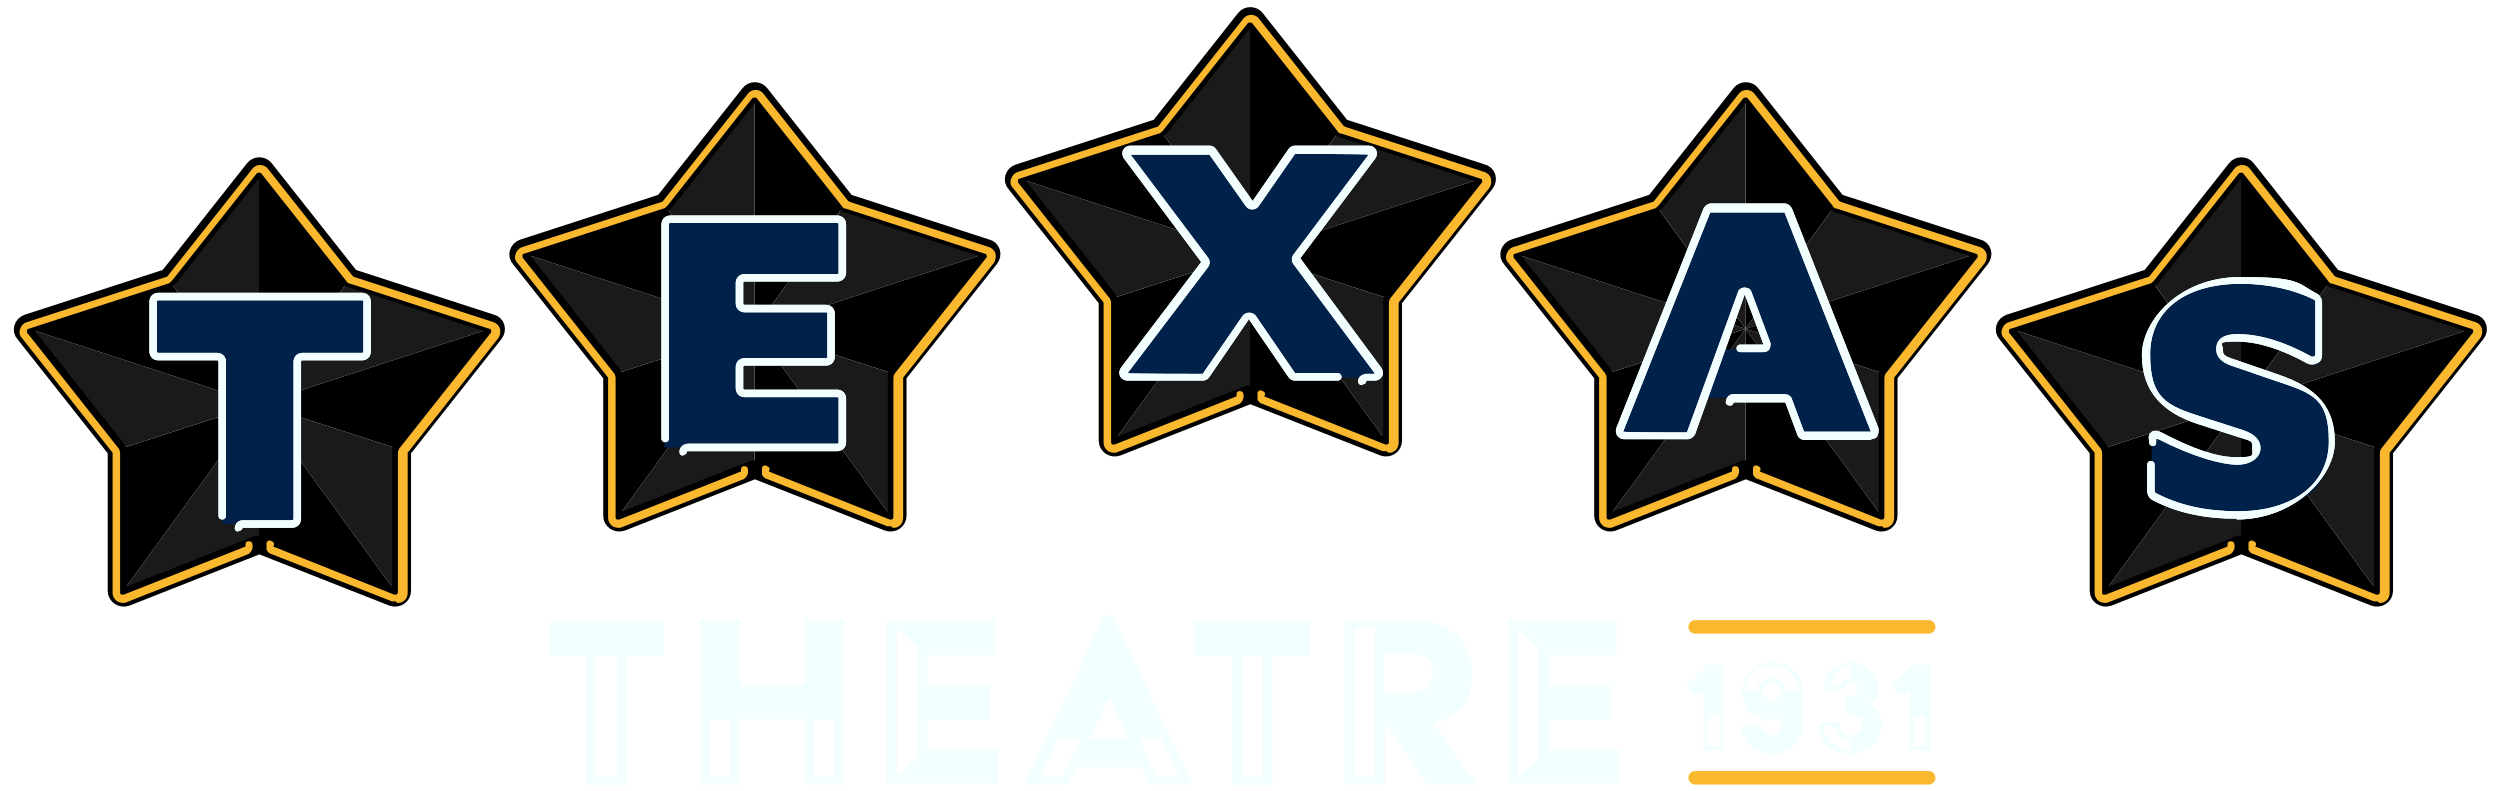 <?xml version="1.0" encoding="UTF-8"?>
<svg id="Layer_1" xmlns="http://www.w3.org/2000/svg" xmlns:xlink="http://www.w3.org/1999/xlink" version="1.1" viewBox="0 0 333 105.4">
  <!-- Generator: Adobe Illustrator 29.7.1, SVG Export Plug-In . SVG Version: 2.1.1 Build 8)  -->
  <defs>
    <style>
      .st0, .st1, .st2 {
        fill: none;
      }

      .st3 {
        filter: url(#outer-glow-7);
      }

      .st4 {
        filter: url(#outer-glow-8);
      }

      .st5 {
        filter: url(#outer-glow-2);
      }

      .st6 {
        filter: url(#outer-glow-4);
      }

      .st7 {
        filter: url(#outer-glow-5);
      }

      .st8 {
        filter: url(#outer-glow-1);
      }

      .st9 {
        clip-path: url(#clippath-1);
      }

      .st10 {
        clip-path: url(#clippath-3);
      }

      .st11 {
        clip-path: url(#clippath-4);
      }

      .st12 {
        clip-path: url(#clippath-2);
      }

      .st13 {
        fill: #f3ffff;
      }

      .st14 {
        fill: #fab82e;
      }

      .st1 {
        stroke: #fab82e;
        stroke-linecap: round;
        stroke-miterlimit: 10;
        stroke-width: 1.8px;
      }

      .st15 {
        filter: url(#outer-glow-12);
      }

      .st15, .st16, .st17, .st18, .st19 {
        fill: #00214a;
      }

      .st16 {
        filter: url(#outer-glow-15);
      }

      .st2 {
        stroke: #000;
        stroke-width: 2.5px;
      }

      .st17 {
        filter: url(#outer-glow-9);
      }

      .st18 {
        filter: url(#outer-glow-6);
      }

      .st19 {
        filter: url(#outer-glow-3);
      }

      .st20 {
        fill: #1a1a1a;
      }

      .st21 {
        clip-path: url(#clippath);
      }

      .st22 {
        filter: url(#outer-glow-17);
      }

      .st23 {
        filter: url(#outer-glow-11);
      }

      .st24 {
        filter: url(#outer-glow-16);
      }

      .st25 {
        filter: url(#outer-glow-13);
      }

      .st26 {
        filter: url(#outer-glow-10);
      }

      .st27 {
        filter: url(#outer-glow-14);
      }
    </style>
    <filter id="outer-glow-1" x="213.7" y="25.7" width="38.4" height="34.6" filterUnits="userSpaceOnUse">
      <feOffset dx="0" dy="0"/>
      <feGaussianBlur result="blur" stdDeviation=".5"/>
      <feFlood flood-color="#fff" flood-opacity=".7"/>
      <feComposite in2="blur" operator="in"/>
      <feComposite in="SourceGraphic"/>
    </filter>
    <filter id="outer-glow-2" x="212.2" y="24.2" width="41.3" height="37.4" filterUnits="userSpaceOnUse">
      <feOffset dx="0" dy="0"/>
      <feGaussianBlur result="blur1" stdDeviation="1"/>
      <feFlood flood-color="#fff" flood-opacity=".7"/>
      <feComposite in2="blur1" operator="in"/>
      <feComposite in="SourceGraphic"/>
    </filter>
    <clipPath id="clippath">
      <path class="st0" d="M298.8,72.6l17.5,6.9c.6.2,1.2-.2,1.2-.8v-18.5c0-.2,0-.4.2-.5l12.1-15.3c.4-.5.2-1.2-.4-1.3l-18.5-6c-.2,0-.3-.1-.4-.3l-11.3-14.3c-.3-.4-1-.4-1.3,0l-11.3,14.3c-.1.1-.2.2-.4.3l-18.5,6c-.6.2-.8.9-.4,1.3l12.1,15.3c.1.2.2.3.2.5v18.5c0,.6.6,1,1.2.8l17.5-6.9c.2,0,.4,0,.6,0Z"/>
    </clipPath>
    <clipPath id="clippath-1">
      <path class="st0" d="M232.8,62.6l17.5,6.9c.6.2,1.2-.2,1.2-.8v-18.5c0-.2,0-.4.2-.5l12.1-15.3c.4-.5.2-1.2-.4-1.3l-18.5-6c-.2,0-.3-.1-.4-.3l-11.3-14.3c-.3-.4-1-.4-1.3,0l-11.3,14.3c-.1.1-.2.2-.4.3l-18.5,6c-.6.2-.8.9-.4,1.3l12.1,15.3c.1.2.2.3.2.5v18.5c0,.6.6,1,1.2.8l17.5-6.9c.2,0,.4,0,.6,0Z"/>
    </clipPath>
    <clipPath id="clippath-2">
      <path class="st0" d="M34.8,72.6l17.5,6.9c.6.2,1.2-.2,1.2-.8v-18.5c0-.2,0-.4.2-.5l12.1-15.3c.4-.5.2-1.2-.4-1.3l-18.5-6c-.2,0-.3-.1-.4-.3l-11.3-14.3c-.3-.4-1-.4-1.3,0l-11.3,14.3c-.1.1-.2.2-.4.3l-18.5,6c-.6.2-.8.9-.4,1.3l12.1,15.3c.1.2.2.3.2.5v18.5c0,.6.6,1,1.2.8l17.5-6.9c.2,0,.4,0,.6,0Z"/>
    </clipPath>
    <clipPath id="clippath-3">
      <path class="st0" d="M100.8,62.6l17.5,6.9c.6.2,1.2-.2,1.2-.8v-18.5c0-.2,0-.4.2-.5l12.1-15.3c.4-.5.2-1.2-.4-1.3l-18.5-6c-.2,0-.3-.1-.4-.3l-11.3-14.3c-.3-.4-1-.4-1.3,0l-11.3,14.3c-.1.1-.2.2-.4.3l-18.5,6c-.6.2-.8.9-.4,1.3l12.1,15.3c.1.2.2.3.2.5v18.5c0,.6.6,1,1.2.8l17.5-6.9c.2,0,.4,0,.6,0Z"/>
    </clipPath>
    <filter id="outer-glow-3" x="2.3" y="21.2" width="64.8" height="66.7" filterUnits="userSpaceOnUse">
      <feOffset dx="0" dy="0"/>
      <feGaussianBlur result="blur2" stdDeviation="6"/>
      <feFlood flood-color="#fff" flood-opacity=".3"/>
      <feComposite in2="blur2" operator="in"/>
      <feComposite in="SourceGraphic"/>
    </filter>
    <filter id="outer-glow-4" x="18.3" y="37.2" width="32.9" height="35.3" filterUnits="userSpaceOnUse">
      <feOffset dx="0" dy="0"/>
      <feGaussianBlur result="blur3" stdDeviation=".5"/>
      <feFlood flood-color="#fff" flood-opacity=".7"/>
      <feComposite in2="blur3" operator="in"/>
      <feComposite in="SourceGraphic"/>
    </filter>
    <filter id="outer-glow-5" x="16.8" y="35.7" width="35.8" height="38.2" filterUnits="userSpaceOnUse">
      <feOffset dx="0" dy="0"/>
      <feGaussianBlur result="blur4" stdDeviation="1"/>
      <feFlood flood-color="#fff" flood-opacity=".7"/>
      <feComposite in2="blur4" operator="in"/>
      <feComposite in="SourceGraphic"/>
    </filter>
    <filter id="outer-glow-6" x="70.5" y="11.1" width="60" height="66.5" filterUnits="userSpaceOnUse">
      <feOffset dx="0" dy="0"/>
      <feGaussianBlur result="blur5" stdDeviation="6"/>
      <feFlood flood-color="#fff" flood-opacity=".3"/>
      <feComposite in2="blur5" operator="in"/>
      <feComposite in="SourceGraphic"/>
    </filter>
    <filter id="outer-glow-7" x="86.5" y="27.1" width="28.1" height="35.3" filterUnits="userSpaceOnUse">
      <feOffset dx="0" dy="0"/>
      <feGaussianBlur result="blur6" stdDeviation=".5"/>
      <feFlood flood-color="#fff" flood-opacity=".7"/>
      <feComposite in2="blur6" operator="in"/>
      <feComposite in="SourceGraphic"/>
    </filter>
    <filter id="outer-glow-8" x="85" y="25.6" width="31" height="38.2" filterUnits="userSpaceOnUse">
      <feOffset dx="0" dy="0"/>
      <feGaussianBlur result="blur7" stdDeviation="1"/>
      <feFlood flood-color="#fff" flood-opacity=".7"/>
      <feComposite in2="blur7" operator="in"/>
      <feComposite in="SourceGraphic"/>
    </filter>
    <clipPath id="clippath-4">
      <path class="st0" d="M166.8,52.6l17.5,6.9c.6.2,1.2-.2,1.2-.8v-18.5c0-.2,0-.4.2-.5l12.1-15.3c.4-.5.2-1.2-.4-1.3l-18.5-6c-.2,0-.3-.1-.4-.3l-11.3-14.3c-.3-.4-1-.4-1.3,0l-11.3,14.3c-.1.1-.2.2-.4.3l-18.5,6c-.6.2-.8.9-.4,1.3l12.1,15.3c.1.2.2.3.2.5v18.5c0,.6.6,1,1.2.8l17.5-6.9c.2,0,.4,0,.6,0Z"/>
    </clipPath>
    <filter id="outer-glow-9" x="130.9" y="2" width="71.3" height="66.5" filterUnits="userSpaceOnUse">
      <feOffset dx="0" dy="0"/>
      <feGaussianBlur result="blur8" stdDeviation="6"/>
      <feFlood flood-color="#fff" flood-opacity=".3"/>
      <feComposite in2="blur8" operator="in"/>
      <feComposite in="SourceGraphic"/>
    </filter>
    <filter id="outer-glow-10" x="147.4" y="17.8" width="38.4" height="35.3" filterUnits="userSpaceOnUse">
      <feOffset dx="0" dy="0"/>
      <feGaussianBlur result="blur9" stdDeviation=".5"/>
      <feFlood flood-color="#fff" flood-opacity=".7"/>
      <feComposite in2="blur9" operator="in"/>
      <feComposite in="SourceGraphic"/>
    </filter>
    <filter id="outer-glow-11" x="145.9" y="16.3" width="41.3" height="38.2" filterUnits="userSpaceOnUse">
      <feOffset dx="0" dy="0"/>
      <feGaussianBlur result="blur10" stdDeviation="1"/>
      <feFlood flood-color="#fff" flood-opacity=".7"/>
      <feComposite in2="blur10" operator="in"/>
      <feComposite in="SourceGraphic"/>
    </filter>
    <filter id="outer-glow-12" x="197.4" y="9.7" width="70.8" height="66.5" filterUnits="userSpaceOnUse">
      <feOffset dx="0" dy="0"/>
      <feGaussianBlur result="blur11" stdDeviation="6"/>
      <feFlood flood-color="#fff" flood-opacity=".3"/>
      <feComposite in2="blur11" operator="in"/>
      <feComposite in="SourceGraphic"/>
    </filter>
    <filter id="outer-glow-13" x="213.7" y="25.7" width="38.4" height="34.6" filterUnits="userSpaceOnUse">
      <feOffset dx="0" dy="0"/>
      <feGaussianBlur result="blur12" stdDeviation=".5"/>
      <feFlood flood-color="#fff" flood-opacity=".7"/>
      <feComposite in2="blur12" operator="in"/>
      <feComposite in="SourceGraphic"/>
    </filter>
    <filter id="outer-glow-14" x="212.2" y="24.2" width="41.3" height="37.4" filterUnits="userSpaceOnUse">
      <feOffset dx="0" dy="0"/>
      <feGaussianBlur result="blur13" stdDeviation="1"/>
      <feFlood flood-color="#fff" flood-opacity=".7"/>
      <feComposite in2="blur13" operator="in"/>
      <feComposite in="SourceGraphic"/>
    </filter>
    <filter id="outer-glow-15" x="267.7" y="19.3" width="61" height="67.4" filterUnits="userSpaceOnUse">
      <feOffset dx="0" dy="0"/>
      <feGaussianBlur result="blur14" stdDeviation="6"/>
      <feFlood flood-color="#fff" flood-opacity=".3"/>
      <feComposite in2="blur14" operator="in"/>
      <feComposite in="SourceGraphic"/>
    </filter>
    <filter id="outer-glow-16" x="283.8" y="35.3" width="29" height="35.5" filterUnits="userSpaceOnUse">
      <feOffset dx="0" dy="0"/>
      <feGaussianBlur result="blur15" stdDeviation=".5"/>
      <feFlood flood-color="#fff" flood-opacity=".7"/>
      <feComposite in2="blur15" operator="in"/>
      <feComposite in="SourceGraphic"/>
    </filter>
    <filter id="outer-glow-17" x="282.3" y="33.8" width="31.9" height="38.4" filterUnits="userSpaceOnUse">
      <feOffset dx="0" dy="0"/>
      <feGaussianBlur result="blur16" stdDeviation="1"/>
      <feFlood flood-color="#fff" flood-opacity=".7"/>
      <feComposite in2="blur16" operator="in"/>
      <feComposite in="SourceGraphic"/>
    </filter>
  </defs>
  <g class="st8">
    <path class="st13" d="M249.3,58.6h-8.9c-.5,0-.9-.3-1-.7l-1.6-4.3h-6.9s0,0,0,0c0,.3-.3.5-.6.4-.3,0-.5-.3-.4-.6.1-.7.7-.9.9-.9h6.9c.5,0,.9.3,1,.7l1.6,4.3h8.9c0,0,0,0,0,0l-11.5-29.2h-9.9s-11.6,29.2-11.6,29.2h0c0,.1,8.5.1,8.5.1l1.6-4.4,5.2-14.3c.1-.4.5-.6.9-.6h0c.4,0,.8.2.9.6l2.5,6.7c.1.3,0,.6-.1.9-.2.3-.5.4-.8.4h-3.1c-.3,0-.5-.2-.5-.5s.2-.5.5-.5h3.1l-2.5-6.7-2.3,6.6-4.3,12c-.2.4-.6.7-1,.7h-8.5c-.4,0-.7-.2-.9-.5-.2-.3-.2-.7-.1-1l11.6-29.2c.2-.4.6-.7,1-.7h9.8c.4,0,.8.3,1,.7l11.5,29.2c.1.3,0,.7-.1,1s-.5.5-.9.5Z"/>
  </g>
  <g class="st5">
    <path class="st13" d="M249.3,58.6h-8.9c-.5,0-.9-.3-1-.7l-1.6-4.3h-6.9s0,0,0,0c0,.3-.3.5-.6.4-.3,0-.5-.3-.4-.6.1-.7.7-.9.9-.9h6.9c.5,0,.9.3,1,.7l1.6,4.3h8.9c0,0,0,0,0,0l-11.5-29.2h-9.9s-11.6,29.2-11.6,29.2h0c0,.1,8.5.1,8.5.1l1.6-4.4,5.2-14.3c.1-.4.5-.6.9-.6h0c.4,0,.8.2.9.6l2.5,6.7c.1.3,0,.6-.1.9-.2.3-.5.4-.8.4h-3.1c-.3,0-.5-.2-.5-.5s.2-.5.5-.5h3.1l-2.5-6.7-2.3,6.6-4.3,12c-.2.4-.6.7-1,.7h-8.5c-.4,0-.7-.2-.9-.5-.2-.3-.2-.7-.1-1l11.6-29.2c.2-.4.6-.7,1-.7h9.8c.4,0,.8.3,1,.7l11.5,29.2c.1.3,0,.7-.1,1s-.5.5-.9.5Z"/>
  </g>
  <g class="st21">
    <g>
      <polyline points="298.5 53.8 322.4 20.9 298.5 13.1 298.5 53.8"/>
      <polygon class="st20" points="322.4 20.9 337.2 41.2 298.5 53.8 322.4 20.9"/>
      <polygon points="337.2 41.2 337.2 66.3 298.5 53.8 337.2 41.2"/>
      <polygon class="st20" points="337.2 66.3 322.4 86.7 298.5 53.8 337.2 66.3"/>
      <polygon points="322.4 86.7 298.5 94.4 298.5 53.8 322.4 86.7"/>
      <polygon class="st20" points="298.5 94.4 274.6 86.7 298.5 53.8 298.5 94.4"/>
      <polygon points="274.6 86.7 259.9 66.3 298.5 53.8 274.6 86.7"/>
      <polygon class="st20" points="259.9 66.3 259.9 41.2 298.5 53.8 259.9 66.3"/>
      <polygon points="259.9 41.2 274.6 20.9 298.5 53.8 259.9 41.2"/>
      <polygon class="st20" points="274.6 20.9 298.5 13.1 298.5 53.8 274.6 20.9"/>
    </g>
  </g>
  <path class="st2" d="M298.8,72.6l17.5,6.9c.6.2,1.2-.2,1.2-.8v-18.5c0-.2,0-.4.2-.5l12.1-15.3c.4-.5.2-1.2-.4-1.3l-18.5-6c-.2,0-.3-.1-.4-.3l-11.3-14.3c-.3-.4-1-.4-1.3,0l-11.3,14.3c-.1.1-.2.2-.4.3l-18.5,6c-.6.2-.8.9-.4,1.3l12.1,15.3c.1.2.2.3.2.5v18.5c0,.6.6,1,1.2.8l17.5-6.9c.2,0,.4,0,.6,0Z"/>
  <path class="st14" d="M316.7,80.1c-.2,0-.3,0-.5,0l-16.3-6.4c0,0-.3-.2-.4-.5,0-.3,0-.6,0-.9.1-.3.4-.4.7-.2.3.1.4.4.2.7,0,0,0,0,0,0l16.1,6.4c.2,0,.3,0,.3,0,0,0,.2-.1.2-.3v-18.5c0-.3.1-.6.3-.8l12.1-15.3c.1-.1,0-.3,0-.3,0,0,0-.2-.2-.2l-18.5-6c-.3,0-.5-.2-.6-.4l-11.3-14.3c0-.1-.2-.1-.3-.1s-.2,0-.3.1l-11.3,14.3c-.2.2-.4.4-.6.4l-18.5,6c-.2,0-.2.2-.2.2,0,0,0,.2,0,.3l12.1,15.3c.2.2.3.5.3.8v18.5c0,.2.1.3.2.3,0,0,.2,0,.3,0l16.2-6.4s0,0,0-.1c0-.3,0-.5.3-.6.3,0,.5,0,.6.3.2.7-.2,1.2-.5,1.4l-16.2,6.4c-.4.2-.9.1-1.3-.1-.4-.3-.6-.7-.6-1.1v-18.5c0,0,0-.2,0-.2l-12.1-15.3c-.3-.3-.4-.8-.2-1.2.1-.4.5-.8.9-.9l18.5-6c0,0,.1,0,.2-.1l11.3-14.3c.5-.7,1.6-.7,2.1,0l11.3,14.3c0,0,.1,0,.2.1l18.5,6c.4.1.8.5.9.9.1.4,0,.9-.2,1.2l-12.1,15.3c0,0,0,.1,0,.2v18.5c0,.4-.2.9-.6,1.1-.2.2-.5.2-.8.2ZM300.4,72.8h0,0Z"/>
  <g class="st9">
    <g>
      <polyline points="232.5 43.8 256.4 10.9 232.5 3.1 232.5 43.8"/>
      <polygon class="st20" points="256.4 10.9 271.2 31.2 232.5 43.8 256.4 10.9"/>
      <polygon points="271.2 31.2 271.2 56.3 232.5 43.8 271.2 31.2"/>
      <polygon class="st20" points="271.2 56.3 256.4 76.7 232.5 43.8 271.2 56.3"/>
      <polygon points="256.4 76.7 232.5 84.4 232.5 43.8 256.4 76.7"/>
      <polygon class="st20" points="232.5 84.4 208.6 76.7 232.5 43.8 232.5 84.4"/>
      <polygon points="208.6 76.7 193.9 56.3 232.5 43.8 208.6 76.7"/>
      <polygon class="st20" points="193.9 56.3 193.9 31.2 232.5 43.8 193.9 56.3"/>
      <polygon points="193.9 31.2 208.6 10.9 232.5 43.8 193.9 31.2"/>
      <polygon class="st20" points="208.6 10.9 232.5 3.1 232.5 43.8 208.6 10.9"/>
    </g>
  </g>
  <path class="st2" d="M232.8,62.6l17.5,6.9c.6.2,1.2-.2,1.2-.8v-18.5c0-.2,0-.4.2-.5l12.1-15.3c.4-.5.2-1.2-.4-1.3l-18.5-6c-.2,0-.3-.1-.4-.3l-11.3-14.3c-.3-.4-1-.4-1.3,0l-11.3,14.3c-.1.1-.2.2-.4.3l-18.5,6c-.6.2-.8.9-.4,1.3l12.1,15.3c.1.2.2.3.2.5v18.5c0,.6.6,1,1.2.8l17.5-6.9c.2,0,.4,0,.6,0Z"/>
  <path class="st14" d="M250.7,70.1c-.2,0-.3,0-.5,0l-16.3-6.4c0,0-.3-.2-.4-.5,0-.3,0-.6,0-.9.1-.3.4-.4.7-.2.3.1.4.4.2.7,0,0,0,0,0,0l16.1,6.4c.2,0,.3,0,.3,0,0,0,.2-.1.2-.3v-18.5c0-.3.1-.6.3-.8l12.1-15.3c.1-.1,0-.3,0-.3,0,0,0-.2-.2-.2l-18.5-6c-.3,0-.5-.2-.6-.4l-11.3-14.3c0-.1-.2-.1-.3-.1s-.2,0-.3.1l-11.3,14.3c-.2.2-.4.4-.6.4l-18.5,6c-.2,0-.2.2-.2.2,0,0,0,.2,0,.3l12.1,15.3c.2.2.3.5.3.8v18.5c0,.2.1.3.2.3,0,0,.2,0,.3,0l16.2-6.4s0,0,0-.1c0-.3,0-.5.3-.6.3,0,.5,0,.6.3.2.7-.2,1.2-.5,1.4l-16.2,6.4c-.4.2-.9.1-1.3-.1-.4-.3-.6-.7-.6-1.1v-18.5c0,0,0-.2,0-.2l-12.1-15.3c-.3-.3-.4-.8-.2-1.2.1-.4.5-.8.9-.9l18.5-6c0,0,.1,0,.2-.1l11.3-14.3c.5-.7,1.6-.7,2.1,0l11.3,14.3c0,0,.1,0,.2.1l18.5,6c.4.1.8.5.9.9.1.4,0,.9-.2,1.2l-12.1,15.3c0,0,0,.1,0,.2v18.5c0,.4-.2.9-.6,1.1-.2.2-.5.2-.8.2ZM234.4,62.8h0,0Z"/>
  <g class="st12">
    <g>
      <polyline points="34.5 53.8 58.4 20.9 34.5 13.1 34.5 53.8"/>
      <polygon class="st20" points="58.4 20.9 73.2 41.2 34.5 53.8 58.4 20.9"/>
      <polygon points="73.2 41.2 73.2 66.3 34.5 53.8 73.2 41.2"/>
      <polygon class="st20" points="73.2 66.3 58.4 86.7 34.5 53.8 73.2 66.3"/>
      <polygon points="58.4 86.7 34.5 94.4 34.5 53.8 58.4 86.7"/>
      <polygon class="st20" points="34.5 94.4 10.6 86.7 34.5 53.8 34.5 94.4"/>
      <polygon points="10.6 86.7 -4.1 66.3 34.5 53.8 10.6 86.7"/>
      <polygon class="st20" points="-4.1 66.3 -4.1 41.2 34.5 53.8 -4.1 66.3"/>
      <polygon points="-4.1 41.2 10.6 20.9 34.5 53.8 -4.1 41.2"/>
      <polygon class="st20" points="10.6 20.9 34.5 13.1 34.5 53.8 10.6 20.9"/>
    </g>
  </g>
  <path class="st2" d="M34.8,72.6l17.5,6.9c.6.2,1.2-.2,1.2-.8v-18.5c0-.2,0-.4.2-.5l12.1-15.3c.4-.5.2-1.2-.4-1.3l-18.5-6c-.2,0-.3-.1-.4-.3l-11.3-14.3c-.3-.4-1-.4-1.3,0l-11.3,14.3c-.1.1-.2.2-.4.3l-18.5,6c-.6.2-.8.9-.4,1.3l12.1,15.3c.1.2.2.3.2.5v18.5c0,.6.6,1,1.2.8l17.5-6.9c.2,0,.4,0,.6,0Z"/>
  <path class="st14" d="M52.7,80.1c-.2,0-.3,0-.5,0l-16.3-6.4c0,0-.3-.2-.4-.5,0-.3,0-.6,0-.9.1-.3.4-.4.7-.2.3.1.4.4.2.7,0,0,0,0,0,0l16.1,6.4c.2,0,.3,0,.3,0,0,0,.2-.1.2-.3v-18.5c0-.3.1-.6.3-.8l12.1-15.3c.1-.1,0-.3,0-.3,0,0,0-.2-.2-.2l-18.5-6c-.3,0-.5-.2-.6-.4l-11.3-14.3c0-.1-.2-.1-.3-.1s-.2,0-.3.1l-11.3,14.3c-.2.2-.4.4-.6.4l-18.5,6c-.2,0-.2.2-.2.2,0,0,0,.2,0,.3l12.1,15.3c.2.2.3.5.3.8v18.5c0,.2.1.3.2.3,0,0,.2,0,.3,0l16.2-6.4s0,0,0-.1c0-.3,0-.5.3-.6.3,0,.5,0,.6.3.2.7-.2,1.2-.5,1.4l-16.2,6.4c-.4.2-.9.1-1.3-.1-.4-.3-.6-.7-.6-1.1v-18.5c0,0,0-.2,0-.2l-12.1-15.3c-.3-.3-.4-.8-.2-1.2.1-.4.5-.8.9-.9l18.5-6c0,0,.1,0,.2-.1l11.3-14.3c.5-.7,1.6-.7,2.1,0l11.3,14.3c0,0,.1,0,.2.1l18.5,6c.4.1.8.5.9.9.1.4,0,.9-.2,1.2l-12.1,15.3c0,0,0,.1,0,.2v18.5c0,.4-.2.9-.6,1.1-.2.2-.5.2-.8.2ZM36.4,72.8h0,0Z"/>
  <g class="st10">
    <g>
      <polyline points="100.5 43.8 124.4 10.9 100.5 3.1 100.5 43.8"/>
      <polygon class="st20" points="124.4 10.9 139.2 31.2 100.5 43.8 124.4 10.9"/>
      <polygon points="139.2 31.2 139.2 56.3 100.5 43.8 139.2 31.2"/>
      <polygon class="st20" points="139.2 56.3 124.4 76.7 100.5 43.8 139.2 56.3"/>
      <polygon points="124.4 76.7 100.5 84.4 100.5 43.8 124.4 76.7"/>
      <polygon class="st20" points="100.5 84.4 76.6 76.7 100.5 43.8 100.5 84.4"/>
      <polygon points="76.6 76.7 61.9 56.3 100.5 43.8 76.6 76.7"/>
      <polygon class="st20" points="61.9 56.3 61.9 31.2 100.5 43.8 61.9 56.3"/>
      <polygon points="61.9 31.2 76.6 10.9 100.5 43.8 61.9 31.2"/>
      <polygon class="st20" points="76.6 10.9 100.5 3.1 100.5 43.8 76.6 10.9"/>
    </g>
  </g>
  <path class="st2" d="M100.8,62.6l17.5,6.9c.6.2,1.2-.2,1.2-.8v-18.5c0-.2,0-.4.2-.5l12.1-15.3c.4-.5.2-1.2-.4-1.3l-18.5-6c-.2,0-.3-.1-.4-.3l-11.3-14.3c-.3-.4-1-.4-1.3,0l-11.3,14.3c-.1.1-.2.2-.4.3l-18.5,6c-.6.2-.8.9-.4,1.3l12.1,15.3c.1.2.2.3.2.5v18.5c0,.6.6,1,1.2.8l17.5-6.9c.2,0,.4,0,.6,0Z"/>
  <path class="st14" d="M118.7,70.1c-.2,0-.3,0-.5,0l-16.3-6.4c0,0-.3-.2-.4-.5,0-.3,0-.6,0-.9.1-.3.4-.4.7-.2.3.1.4.4.2.7,0,0,0,0,0,0l16.1,6.4c.2,0,.3,0,.3,0,0,0,.2-.1.2-.3v-18.5c0-.3.1-.6.3-.8l12.1-15.3c.1-.1,0-.3,0-.3,0,0,0-.2-.2-.2l-18.5-6c-.3,0-.5-.2-.6-.4l-11.3-14.3c0-.1-.2-.1-.3-.1s-.2,0-.3.1l-11.3,14.3c-.2.2-.4.4-.6.4l-18.5,6c-.2,0-.2.2-.2.2,0,0,0,.2,0,.3l12.1,15.3c.2.2.3.5.3.8v18.5c0,.2.1.3.2.3,0,0,.2,0,.3,0l16.2-6.4s0,0,0-.1c0-.3,0-.5.3-.6.3,0,.5,0,.6.3.2.7-.2,1.2-.5,1.4l-16.2,6.4c-.4.2-.9.1-1.3-.1-.4-.3-.6-.7-.6-1.1v-18.5c0,0,0-.2,0-.2l-12.1-15.3c-.3-.3-.4-.8-.2-1.2.1-.4.5-.8.9-.9l18.5-6c0,0,.1,0,.2-.1l11.3-14.3c.5-.7,1.6-.7,2.1,0l11.3,14.3c0,0,.1,0,.2.1l18.5,6c.4.1.8.5.9.9.1.4,0,.9-.2,1.2l-12.1,15.3c0,0,0,.1,0,.2v18.5c0,.4-.2.9-.6,1.1-.2.2-.5.2-.8.2ZM102.4,62.8h0,0Z"/>
  <path class="st19" d="M29.6,69.8v-22.3h-9.3v-8h28.6v8h-9.3v22.3h-10Z"/>
  <g class="st6">
    <path class="st13" d="M31.7,70.8s0,0,0,0c-.3,0-.5-.3-.4-.6.1-.7.7-.9,1-.9h6.6c.1,0,.2-.1.2-.2v-20.9c0-.7.5-1.2,1.2-1.2h7.9c.1,0,.2,0,.2-.2v-6.6c0-.1,0-.2-.2-.2h-27.1c-.1,0-.2,0-.2.2v6.6c0,.1,0,.2.2.2h7.8c.7,0,1.2.5,1.2,1.2v20.5c0,.3-.2.5-.5.5s-.5-.2-.5-.5v-20.5c0-.1,0-.2-.2-.2h-7.8c-.7,0-1.2-.5-1.2-1.2v-6.6c0-.7.5-1.2,1.2-1.2h27.1c.7,0,1.2.5,1.2,1.2v6.6c0,.7-.5,1.2-1.2,1.2h-7.9c-.1,0-.2,0-.2.2v20.9c0,.7-.5,1.2-1.2,1.2h-6.6c0,0,0,0,0,0,0,.2-.2.4-.5.4Z"/>
  </g>
  <g class="st7">
    <path class="st13" d="M31.7,70.8s0,0,0,0c-.3,0-.5-.3-.4-.6.1-.7.7-.9,1-.9h6.6c.1,0,.2-.1.2-.2v-20.9c0-.7.5-1.2,1.2-1.2h7.9c.1,0,.2,0,.2-.2v-6.6c0-.1,0-.2-.2-.2h-27.1c-.1,0-.2,0-.2.2v6.6c0,.1,0,.2.2.2h7.8c.7,0,1.2.5,1.2,1.2v20.5c0,.3-.2.5-.5.5s-.5-.2-.5-.5v-20.5c0-.1,0-.2-.2-.2h-7.8c-.7,0-1.2-.5-1.2-1.2v-6.6c0-.7.5-1.2,1.2-1.2h27.1c.7,0,1.2.5,1.2,1.2v6.6c0,.7-.5,1.2-1.2,1.2h-7.9c-.1,0-.2,0-.2.2v20.9c0,.7-.5,1.2-1.2,1.2h-6.6c0,0,0,0,0,0,0,.2-.2.4-.5.4Z"/>
  </g>
  <path class="st18" d="M88.6,29.2h23.6v7.8h-13.7v4.1h12.2v7.1h-12.2v4.2h13.7v7.2h-23.7v-30.4Z"/>
  <g class="st3">
    <path class="st13" d="M91,60.7c-.3,0-.5-.2-.5-.5,0-.7.6-1.1,1.2-1.1h19.8c.1,0,.2,0,.2-.2v-5.8c0-.1,0-.2-.2-.2h-12.3c-.7,0-1.2-.5-1.2-1.2v-2.8c0-.7.5-1.2,1.2-1.2h10.8c.1,0,.2,0,.2-.2v-5.7c0-.1,0-.2-.2-.2h-10.8c-.7,0-1.2-.5-1.2-1.2v-2.7c0-.7.5-1.2,1.2-1.2h12.3c.1,0,.2,0,.2-.2v-6.4c0-.1,0-.2-.2-.2h-22.2c-.1,0-.2,0-.2.2v28.5c0,.3-.2.5-.5.5s-.5-.2-.5-.5v-28.5c0-.7.5-1.2,1.2-1.2h22.2c.7,0,1.2.5,1.2,1.2v6.4c0,.7-.5,1.2-1.2,1.2h-12.3c-.1,0-.2,0-.2.2v2.7c0,.1,0,.2.2.2h10.8c.7,0,1.2.5,1.2,1.2v5.7c0,.7-.5,1.2-1.2,1.2h-10.8c-.1,0-.2,0-.2.2v2.8c0,.1,0,.2.2.2h12.3c.7,0,1.2.5,1.2,1.2v5.8c0,.7-.5,1.2-1.2,1.2h-19.8c0,0-.2,0-.2,0,0,.3-.2.5-.5.5Z"/>
  </g>
  <g class="st4">
    <path class="st13" d="M91,60.7c-.3,0-.5-.2-.5-.5,0-.7.6-1.1,1.2-1.1h19.8c.1,0,.2,0,.2-.2v-5.8c0-.1,0-.2-.2-.2h-12.3c-.7,0-1.2-.5-1.2-1.2v-2.8c0-.7.5-1.2,1.2-1.2h10.8c.1,0,.2,0,.2-.2v-5.7c0-.1,0-.2-.2-.2h-10.8c-.7,0-1.2-.5-1.2-1.2v-2.7c0-.7.5-1.2,1.2-1.2h12.3c.1,0,.2,0,.2-.2v-6.4c0-.1,0-.2-.2-.2h-22.2c-.1,0-.2,0-.2.2v28.5c0,.3-.2.5-.5.5s-.5-.2-.5-.5v-28.5c0-.7.5-1.2,1.2-1.2h22.2c.7,0,1.2.5,1.2,1.2v6.4c0,.7-.5,1.2-1.2,1.2h-12.3c-.1,0-.2,0-.2.2v2.7c0,.1,0,.2.2.2h10.8c.7,0,1.2.5,1.2,1.2v5.7c0,.7-.5,1.2-1.2,1.2h-10.8c-.1,0-.2,0-.2.2v2.8c0,.1,0,.2.2.2h12.3c.7,0,1.2.5,1.2,1.2v5.8c0,.7-.5,1.2-1.2,1.2h-19.8c0,0-.2,0-.2,0,0,.3-.2.5-.5.5Z"/>
  </g>
  <g class="st11">
    <g>
      <polyline points="166.5 33.8 190.4 .9 166.5 -6.9 166.5 33.8"/>
      <polygon class="st20" points="190.4 .9 205.2 21.2 166.5 33.8 190.4 .9"/>
      <polygon points="205.2 21.2 205.2 46.3 166.5 33.8 205.2 21.2"/>
      <polygon class="st20" points="205.2 46.3 190.4 66.7 166.5 33.8 205.2 46.3"/>
      <polygon points="190.4 66.7 166.5 74.4 166.5 33.8 190.4 66.7"/>
      <polygon class="st20" points="166.5 74.4 142.6 66.7 166.5 33.8 166.5 74.4"/>
      <polygon points="142.6 66.7 127.9 46.3 166.5 33.8 142.6 66.7"/>
      <polygon class="st20" points="127.9 46.3 127.9 21.2 166.5 33.8 127.9 46.3"/>
      <polygon points="127.9 21.2 142.6 .9 166.5 33.8 127.9 21.2"/>
      <polygon class="st20" points="142.6 .9 166.5 -6.9 166.5 33.8 142.6 .9"/>
    </g>
  </g>
  <path class="st2" d="M166.8,52.6l17.5,6.9c.6.2,1.2-.2,1.2-.8v-18.5c0-.2,0-.4.2-.5l12.1-15.3c.4-.5.2-1.2-.4-1.3l-18.5-6c-.2,0-.3-.1-.4-.3l-11.3-14.3c-.3-.4-1-.4-1.3,0l-11.3,14.3c-.1.1-.2.2-.4.3l-18.5,6c-.6.2-.8.9-.4,1.3l12.1,15.3c.1.2.2.3.2.5v18.5c0,.6.6,1,1.2.8l17.5-6.9c.2,0,.4,0,.6,0Z"/>
  <path class="st17" d="M166.4,41.8l-5.9,8.6h-11.4l11.6-15.4-11.2-15h11.9l5.4,7.8,5.3-7.8h11.3l-11,14.6,11.8,15.7h-12l-5.9-8.6Z"/>
  <g class="st26">
    <path class="st13" d="M181.4,51.3c-.3,0-.5-.2-.5-.5,0-.6.5-.9,1-1h1.2s0-.1,0-.1l-10.8-14.5c-.3-.4-.3-.9,0-1.3l10-13.3h0c0-.1-9.8-.1-9.8-.1l-4.8,6.9c-.2.3-.5.5-.9.5h0c-.4,0-.7-.2-.9-.5l-4.8-6.8h-10.5s0,0,0,0l10.3,13.7c.3.4.3.9,0,1.3l-10.7,14.1h0c0,.1,10,.1,10,.1l5.3-7.7c.4-.6,1.4-.6,1.8,0l5.2,7.6h5.7c.3,0,.5.3.5.5s-.2.5-.5.5h-5.7c-.4,0-.7-.2-.9-.5l-5.2-7.6-.5-.3.4.3-5.2,7.6c-.2.3-.5.5-.9.5h-10c-.4,0-.8-.2-1-.6-.2-.4-.1-.8.1-1.1l10.7-14.1-10.3-13.8c-.2-.3-.3-.8-.1-1.1.2-.4.6-.6,1-.6h10.5c.4,0,.7.2.9.5l4.8,6.8.5.3-.4-.3,4.7-6.8c.2-.3.5-.5.9-.5h9.8c.4,0,.8.2,1,.6.2.4.1.8-.1,1.1l-10,13.3,10.8,14.6c.2.3.3.8.1,1.1-.2.4-.6.6-1,.6h-1.1c0,.3-.2.5-.5.5Z"/>
  </g>
  <path class="st14" d="M184.7,60.1c-.2,0-.3,0-.5,0l-16.3-6.4c0,0-.3-.2-.4-.5,0-.3,0-.6,0-.9.1-.3.4-.4.7-.2.3.1.4.4.2.7,0,0,0,0,0,0l16.1,6.4c.2,0,.3,0,.3,0,0,0,.2-.1.2-.3v-18.5c0-.3.1-.6.3-.8l12.1-15.3c.1-.1,0-.3,0-.3,0,0,0-.2-.2-.2l-18.5-6c-.3,0-.5-.2-.6-.4l-11.3-14.3c0-.1-.2-.1-.3-.1s-.2,0-.3.1l-11.3,14.3c-.2.2-.4.4-.6.4l-18.5,6c-.2,0-.2.2-.2.2,0,0,0,.2,0,.3l12.1,15.3c.2.2.3.5.3.8v18.5c0,.2.1.3.2.3,0,0,.2,0,.3,0l16.2-6.4s0,0,0-.1c0-.3,0-.5.3-.6.3,0,.5,0,.6.3.2.7-.2,1.2-.5,1.4l-16.2,6.4c-.4.2-.9.1-1.3-.1-.4-.3-.6-.7-.6-1.1v-18.5c0,0,0-.2,0-.2l-12.1-15.3c-.3-.3-.4-.8-.2-1.2.1-.4.5-.8.9-.9l18.5-6c0,0,.1,0,.2-.1l11.3-14.3c.5-.7,1.6-.7,2.1,0l11.3,14.3c0,0,.1,0,.2.1l18.5,6c.4.1.8.5.9.9.1.4,0,.9-.2,1.2l-12.1,15.3c0,0,0,.1,0,.2v18.5c0,.4-.2.9-.6,1.1-.2.2-.5.2-.8.2ZM168.4,52.8h0,0Z"/>
  <g class="st23">
    <path class="st13" d="M181.4,51.3c-.3,0-.5-.2-.5-.5,0-.6.5-.9,1-1h1.2s0-.1,0-.1l-10.8-14.5c-.3-.4-.3-.9,0-1.3l10-13.3h0c0-.1-9.8-.1-9.8-.1l-4.8,6.9c-.2.3-.5.5-.9.5h0c-.4,0-.7-.2-.9-.5l-4.8-6.8h-10.5s0,0,0,0l10.3,13.7c.3.4.3.9,0,1.3l-10.7,14.1h0c0,.1,10,.1,10,.1l5.3-7.7c.4-.6,1.4-.6,1.8,0l5.2,7.6h5.7c.3,0,.5.3.5.5s-.2.5-.5.5h-5.7c-.4,0-.7-.2-.9-.5l-5.2-7.6-.5-.3.4.3-5.2,7.6c-.2.3-.5.5-.9.5h-10c-.4,0-.8-.2-1-.6-.2-.4-.1-.8.1-1.1l10.7-14.1-10.3-13.8c-.2-.3-.3-.8-.1-1.1.2-.4.6-.6,1-.6h10.5c.4,0,.7.2.9.5l4.8,6.8.5.3-.4-.3,4.7-6.8c.2-.3.5-.5.9-.5h9.8c.4,0,.8.2,1,.6.2.4.1.8-.1,1.1l-10,13.3,10.8,14.6c.2.3.3.8.1,1.1-.2.4-.6.6-1,.6h-1.1c0,.3-.2.5-.5.5Z"/>
  </g>
  <path class="st15" d="M238.1,53h-11l-1.8,5.1h-9.8l12-30.4h10.6l12,30.4h-10.1l-1.9-5.1ZM235.8,46.5l-3.1-8.5-3.1,8.5h6.2Z"/>
  <g class="st25">
    <path class="st13" d="M249.3,58.6h-8.9c-.5,0-.9-.3-1-.7l-1.6-4.3h-6.9s0,0,0,0c0,.3-.3.5-.6.4-.3,0-.5-.3-.4-.6.1-.7.7-.9.9-.9h6.9c.5,0,.9.3,1,.7l1.6,4.3h8.9c0,0,0,0,0,0l-11.5-29.2h-9.9s-11.6,29.2-11.6,29.2h0c0,.1,8.5.1,8.5.1l1.6-4.4,5.2-14.3c.1-.4.5-.6.9-.6h0c.4,0,.8.2.9.6l2.5,6.7c.1.3,0,.6-.1.9-.2.3-.5.4-.8.4h-3.1c-.3,0-.5-.2-.5-.5s.2-.5.5-.5h3.1l-2.5-6.7-2.3,6.6-4.3,12c-.2.4-.6.7-1,.7h-8.5c-.4,0-.7-.2-.9-.5-.2-.3-.2-.7-.1-1l11.6-29.2c.2-.4.6-.7,1-.7h9.8c.4,0,.8.3,1,.7l11.5,29.2c.1.3,0,.7-.1,1s-.5.5-.9.5Z"/>
  </g>
  <g class="st27">
    <path class="st13" d="M249.3,58.6h-8.9c-.5,0-.9-.3-1-.7l-1.6-4.3h-6.9s0,0,0,0c0,.3-.3.5-.6.4-.3,0-.5-.3-.4-.6.1-.7.7-.9.9-.9h6.9c.5,0,.9.3,1,.7l1.6,4.3h8.9c0,0,0,0,0,0l-11.5-29.2h-9.9s-11.6,29.2-11.6,29.2h0c0,.1,8.5.1,8.5.1l1.6-4.4,5.2-14.3c.1-.4.5-.6.9-.6h0c.4,0,.8.2.9.6l2.5,6.7c.1.3,0,.6-.1.9-.2.3-.5.4-.8.4h-3.1c-.3,0-.5-.2-.5-.5s.2-.5.5-.5h3.1l-2.5-6.7-2.3,6.6-4.3,12c-.2.4-.6.7-1,.7h-8.5c-.4,0-.7-.2-.9-.5-.2-.3-.2-.7-.1-1l11.6-29.2c.2-.4.6-.7,1-.7h9.8c.4,0,.8.3,1,.7l11.5,29.2c.1.3,0,.7-.1,1s-.5.5-.9.5Z"/>
  </g>
  <path class="st16" d="M286.5,57.5c5.5,2.9,8.8,4,11.4,4s2.6-.7,2.6-1.7-.5-1.4-2-1.9l-5.6-1.8c-4.9-1.6-7.1-4.6-7.1-8.8s4.6-9.9,12.6-9.9,8.1,1.1,10.4,2.4v8.9c-4.6-2.8-8.2-3.7-10.8-3.7s-2.3.6-2.3,1.5.5,1.4,2,1.9l5.8,2c5.3,1.8,7.2,4.4,7.2,8.5,0,5.8-4.8,9.8-12.6,9.8s-8.5-1-11.5-2.7v-8.4Z"/>
  <g class="st24">
    <path class="st13" d="M298,69.1c-4.4,0-8.1-.8-11.3-2.5-.4-.2-.7-.7-.7-1.2v-3.5c0-.3.2-.5.5-.5s.5.2.5.5v3.5c0,.1,0,.2.2.3,3.1,1.6,6.6,2.4,10.9,2.4,7.4,0,12.1-3.7,12.1-9.3s-2-6.4-6.9-8l-5.8-2c-1-.3-2.3-.9-2.3-2.3s1.1-2,2.8-2c3,0,6.3,1,9.9,3,.1,0,.3,0,.3,0,0,0,.2-.1.2-.3v-7c0-.1,0-.2-.2-.3-2.6-1.3-6-2.1-9.7-2.1-7.5,0-12.1,3.6-12.1,9.4s2.1,6.8,6.8,8.3l5.6,1.8c1.5.5,2.3,1.3,2.3,2.4s-1.1,2.2-3.1,2.2-5.8-1-10.5-3.4c-.1,0-.2,0-.3-.1,0,0,0,.2,0,.4,0,.3,0,.5-.3.6-.3,0-.5,0-.6-.3,0-.3-.3-1.1.2-1.5.3-.3.8-.3,1.4,0,4.4,2.3,7.5,3.3,10,3.3s2.1-.2,2.1-1.2,0-.9-1.6-1.4l-5.6-1.8c-5-1.6-7.5-4.6-7.5-9.2s5-10.4,13.1-10.4,7.5.8,10.2,2.2c.4.2.7.7.7,1.2v7c0,.5-.2.9-.7,1.1-.4.2-.9.2-1.3,0-3.4-1.9-6.6-2.9-9.4-2.9s-1.8.3-1.8,1,0,.9,1.6,1.4l5.8,2c5.3,1.8,7.5,4.5,7.5,9s-5.3,10.3-13.1,10.3Z"/>
  </g>
  <g class="st22">
    <path class="st13" d="M298,69.1c-4.4,0-8.1-.8-11.3-2.5-.4-.2-.7-.7-.7-1.2v-3.5c0-.3.2-.5.5-.5s.5.2.5.5v3.5c0,.1,0,.2.2.3,3.1,1.6,6.6,2.4,10.9,2.4,7.4,0,12.1-3.7,12.1-9.3s-2-6.4-6.9-8l-5.8-2c-1-.3-2.3-.9-2.3-2.3s1.1-2,2.8-2c3,0,6.3,1,9.9,3,.1,0,.3,0,.3,0,0,0,.2-.1.2-.3v-7c0-.1,0-.2-.2-.3-2.6-1.3-6-2.1-9.7-2.1-7.5,0-12.1,3.6-12.1,9.4s2.1,6.8,6.8,8.3l5.6,1.8c1.5.5,2.3,1.3,2.3,2.4s-1.1,2.2-3.1,2.2-5.8-1-10.5-3.4c-.1,0-.2,0-.3-.1,0,0,0,.2,0,.4,0,.3,0,.5-.3.6-.3,0-.5,0-.6-.3,0-.3-.3-1.1.2-1.5.3-.3.8-.3,1.4,0,4.4,2.3,7.5,3.3,10,3.3s2.1-.2,2.1-1.2,0-.9-1.6-1.4l-5.6-1.8c-5-1.6-7.5-4.6-7.5-9.2s5-10.4,13.1-10.4,7.5.8,10.2,2.2c.4.2.7.7.7,1.2v7c0,.5-.2.9-.7,1.1-.4.2-.9.2-1.3,0-3.4-1.9-6.6-2.9-9.4-2.9s-1.8.3-1.8,1,0,.9,1.6,1.4l5.8,2c5.3,1.8,7.5,4.5,7.5,9s-5.3,10.3-13.1,10.3Z"/>
  </g>
  <g>
    <path class="st13" d="M78.1,87.4h-4.9v-4.7h15.3v4.7h-5v17.2h-5.4v-17.2ZM82.2,103.5v-16.1h-2.8v16.1h2.8Z"/>
    <path class="st13" d="M93.2,82.6h5.4v8.6h8.6v-8.6h5.3v21.9h-5.3v-8.7h-8.6v8.7h-5.4v-21.9ZM97.2,103.5v-7.6h-2.7v7.6h2.7ZM111.1,103.5v-7.6h-2.6v7.6h2.6Z"/>
    <path class="st13" d="M118.1,82.6h14.5v4.7h-9.1v3.9h8.4v4.7h-8.4v3.9h9.5v4.6h-14.9v-21.9ZM122.2,100.9v-14.6l-2.7-2.7v19.9l2.7-2.6Z"/>
    <path class="st13" d="M147.3,81.9h.9l10.7,22.6h-5.8l-1.1-2.3h-8.7l-1.1,2.3h-5.8l10.7-22.6ZM141.5,103.5l2.4-5.1h-3l-2.4,5.1h3ZM150.3,98.4l-2.5-5.5h0l-2.6,5.5h5.1ZM154.1,103.5h3l-2.4-5.1h-3l2.3,5.1Z"/>
    <path class="st13" d="M164.1,87.4h-4.9v-4.7h15.3v4.7h-5v17.2h-5.4v-17.2ZM168.2,103.5v-16.1h-2.8v16.1h2.8Z"/>
    <path class="st13" d="M179.1,82.6h9.2c4.7,0,7.8,2.8,7.8,7s-1.9,6-5.2,6.8l5.9,8.1h-6.7l-5.6-8.2v8.2h-5.4v-21.9ZM183.1,103.5v-19.9h-2.7v19.9h2.7ZM188.8,92.1c1.2,0,2-1.2,2-2.5s-.9-2.4-2.2-2.4h-4.2v4.9h4.3Z"/>
    <path class="st13" d="M200.9,82.6h14.5v4.7h-9.1v3.9h8.4v4.7h-8.4v3.9h9.5v4.6h-14.9v-21.9ZM204.9,100.9v-14.6l-2.7-2.7v19.9l2.7-2.6Z"/>
  </g>
  <g>
    <path class="st13" d="M226.8,91.9l-1,.9-1.2-1.4,2.7-2.9h2.4v11.5h-2.8v-8.2ZM229,99.5v-4.1h-1.4v4.1h1.4Z"/>
    <path class="st13" d="M231.9,96.5h2.9v.3c0,.6.5,1.1,1.2,1.1s1.2-.5,1.2-1.2v-1.2c-.6.2-1.2.3-1.7.3-2.2,0-3.5-1.7-3.5-3.7s1.8-3.9,4.1-3.9,4,1.7,4,3.9v4.6c0,2.1-1.8,3.8-4,3.8s-4.1-1.6-4.1-3.7v-.3ZM234,92c0-1,.9-1.8,2-1.8s1.9.8,2,1.8h1.5c0-1.8-1.6-3.3-3.5-3.3s-3.4,1.5-3.5,3.3h1.5ZM237.3,92.1c0-.7-.7-1.2-1.3-1.2s-1.3.6-1.3,1.2.6,1.2,1.3,1.2,1.3-.6,1.3-1.2Z"/>
    <path class="st13" d="M242.3,96.2h2.7v.3c0,.8.7,1.4,1.5,1.4s1.6-.6,1.6-1.4-.7-1.2-1.6-1.2h-.7v-2.6h.6c.7,0,1-.6,1-1.1s-.4-.8-.9-.8-.8.4-.8.8v.3h-2.8v-.3c0-1.8,1.7-3.4,3.6-3.4s3.7,1.6,3.7,3.2-.4,1.7-1.1,2.3c1.1.8,1.6,1.8,1.6,2.9,0,1.9-1.7,3.8-4.3,3.8s-4.2-1.7-4.2-3.9v-.3ZM246.5,99.9v-1.3c-1.1,0-2-.8-2.1-1.8h-1.4c0,1.7,1.6,3.1,3.5,3.1ZM245.2,91.2c.2-.6.7-1,1.4-1v-1.4c-1.5,0-2.6,1-2.8,2.4h1.4Z"/>
    <path class="st13" d="M254.2,91.9l-1,.9-1.2-1.4,2.7-2.9h2.4v11.5h-2.8v-8.2ZM256.3,99.5v-4.1h-1.4v4.1h1.4Z"/>
  </g>
  <line class="st1" x1="225.8" y1="83.5" x2="256.9" y2="83.5"/>
  <line class="st1" x1="225.8" y1="103.6" x2="256.9" y2="103.6"/>
</svg>